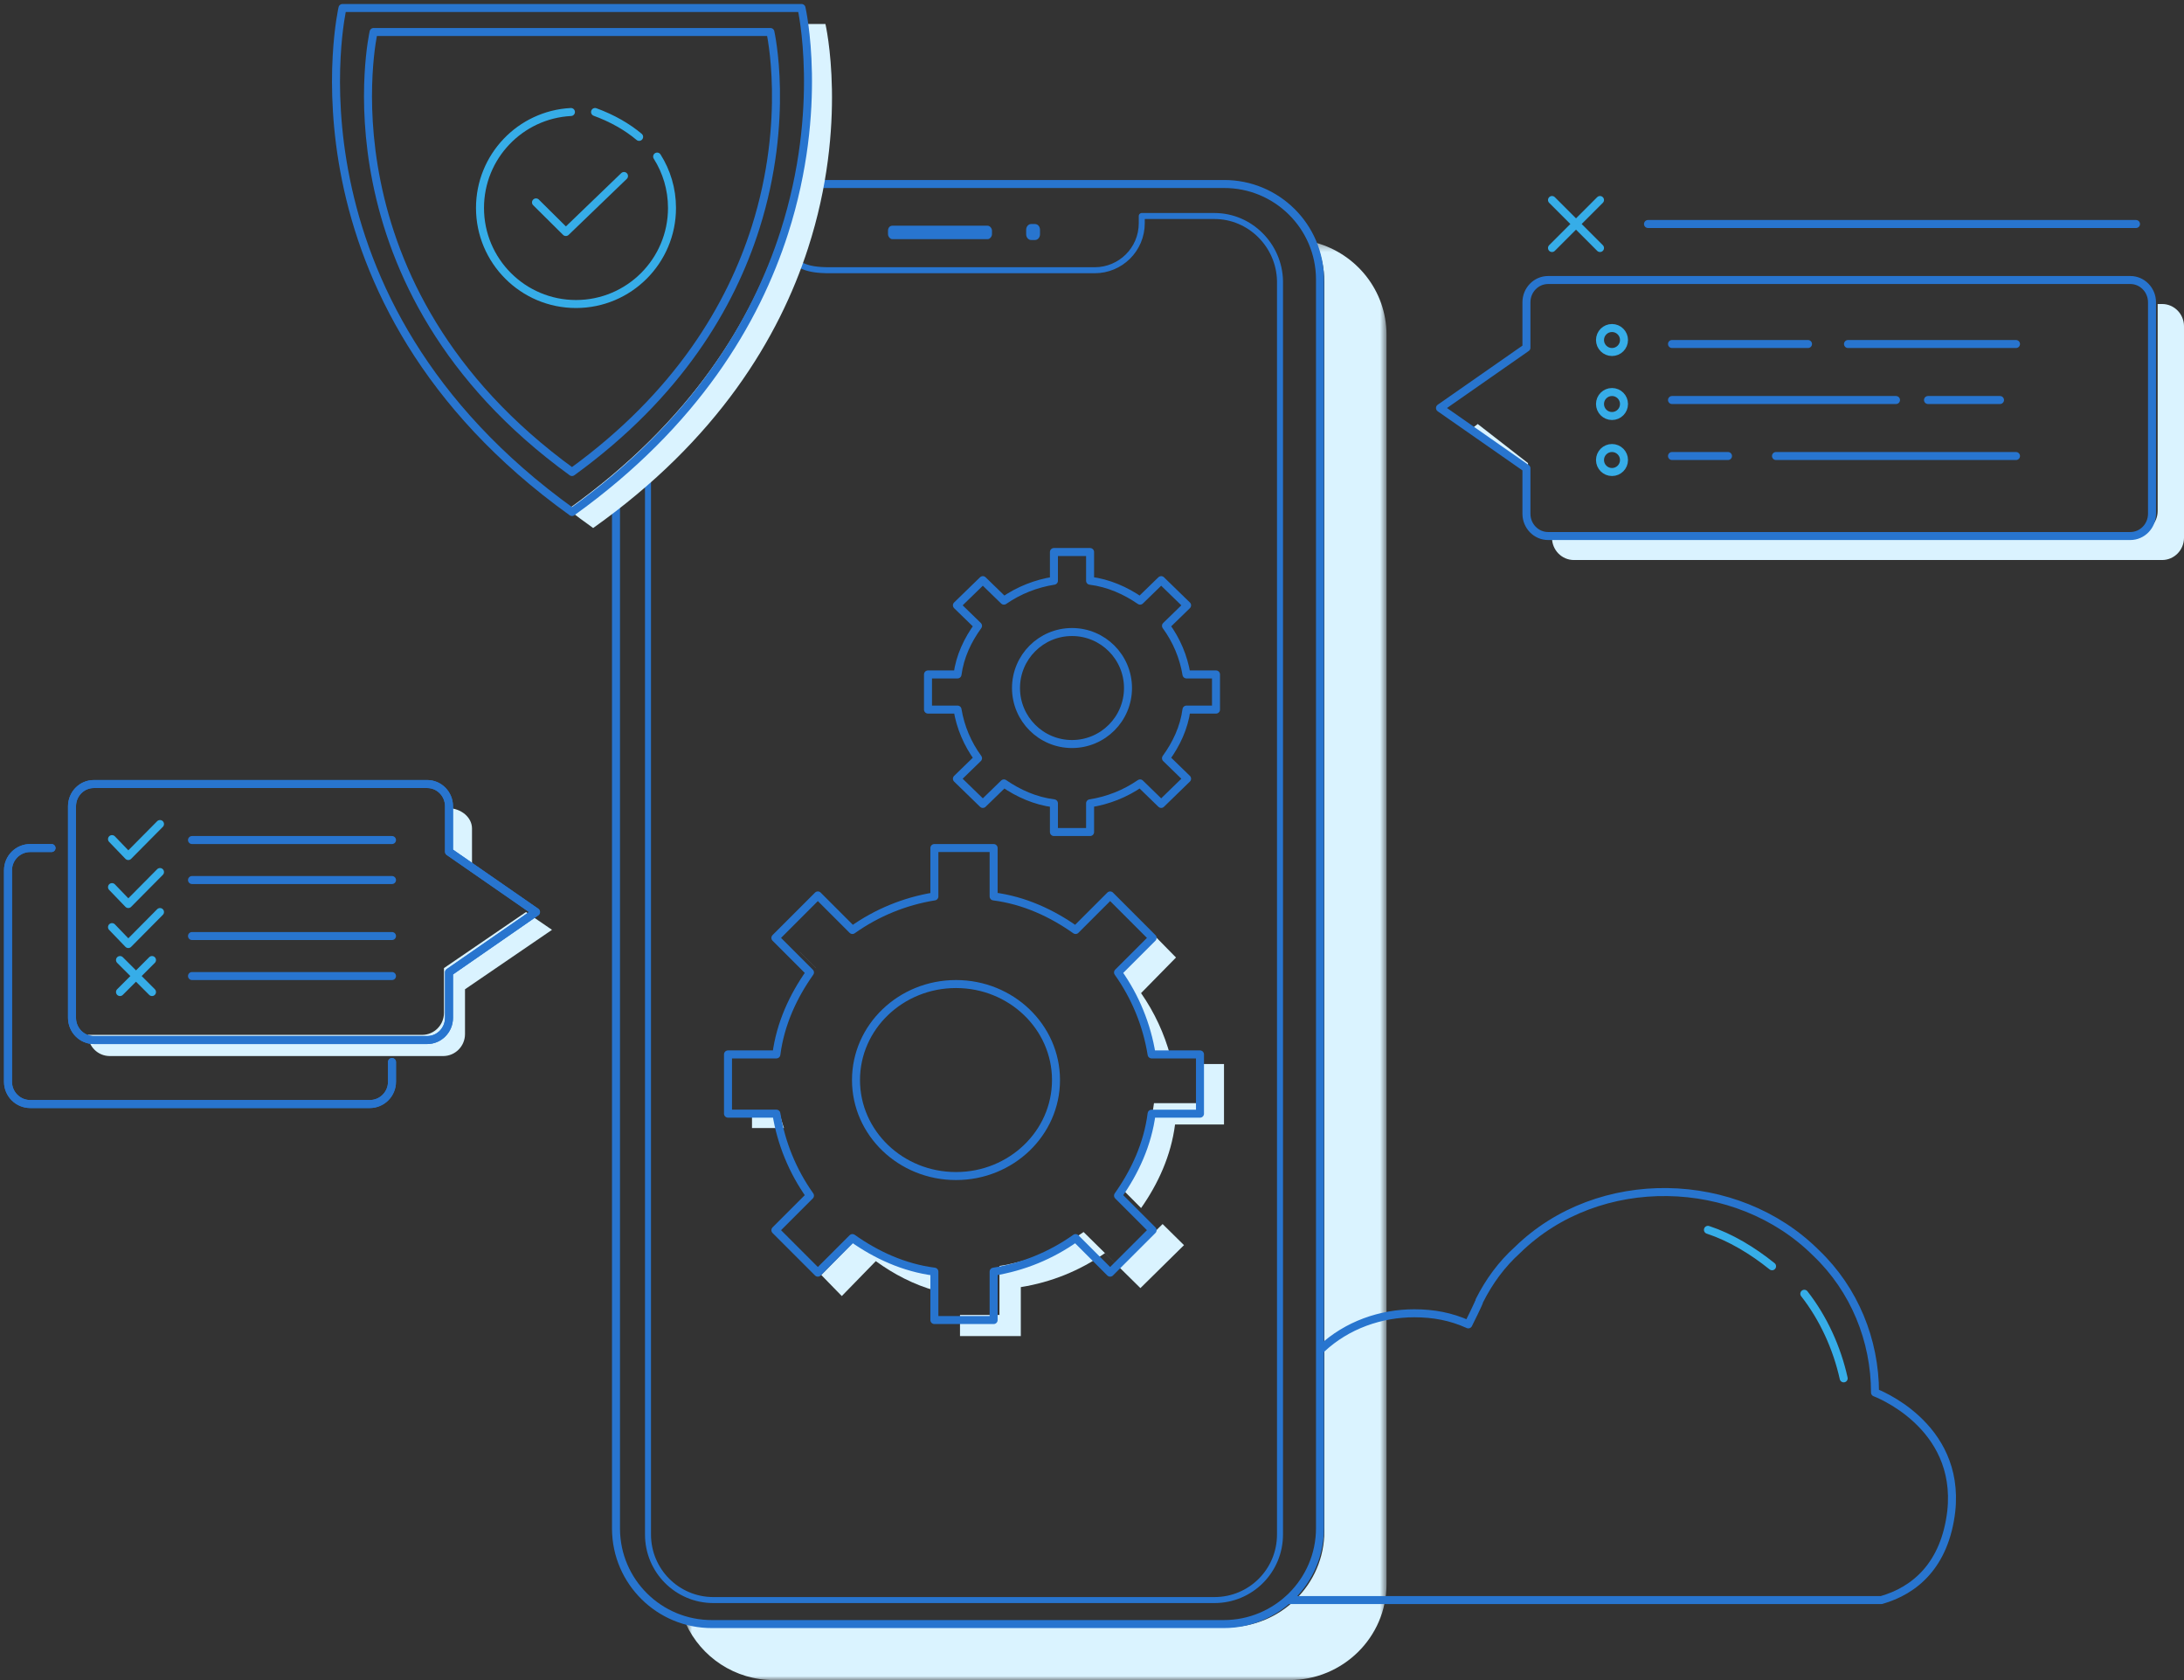 <?xml version="1.0" encoding="UTF-8"?>
<svg width="273px" height="210px" viewBox="0 0 273 210" version="1.1" xmlns="http://www.w3.org/2000/svg" xmlns:xlink="http://www.w3.org/1999/xlink">
    <rect x="0" y="0" width="273" height="210" fill="#333333" stroke="none"/>
    <!-- Generator: Sketch 50.2 (55047) - http://www.bohemiancoding.com/sketch -->
    <title>Page 1 Copy 13</title>
    <desc>Created with Sketch.</desc>
    <defs>
        <polygon id="path-1" points="0.735 0.341 88.315 0.341 88.315 180 0.735 180"></polygon>
    </defs>
    <g id="Page-1" stroke="none" stroke-width="1" fill="none" fill-rule="evenodd">
        <g id="Mobile_320" transform="translate(-23, -5805)">
            <g id="Page-1-Copy-13" transform="translate(24, 5806)">
                <path d="M55.01,100.083 L55.01,105.319 L58,107 L58,102.56 C58,101.17 56.664,100.045 55,100 C55.001,100.029 55.01,100.055 55.01,100.083" id="Fill-1" fill="#DAF3FF"></path>
                <path d="M64.748,113 L54.495,120.007 L54.495,125.605 C54.495,127.121 53.274,128.352 51.768,128.352 L10.089,128.352 C10.058,128.352 10.03,128.343 10,128.342 C10.048,129.817 11.242,131 12.718,131 L54.398,131 C55.904,131 57.125,129.769 57.125,128.253 L57.125,122.655 L68,115.224 L64.748,113 Z" id="Fill-3" fill="#DAF3FF"></path>
                <polygon id="Fill-5" fill="#DAF3FF" points="190 56.887 183.715 52 183 52.555 190 58"></polygon>
                <path d="M269.263,37 L268.709,37 L268.709,62.867 C268.709,64.404 267.484,65.652 265.971,65.652 L193,65.652 L193,66.215 C193,67.754 194.225,69 195.737,69 L269.263,69 C270.775,69 272,67.754 272,66.215 L272,39.785 C272,38.247 270.775,37 269.263,37" id="Fill-7" fill="#DAF3FF"></path>
                <g id="Group-11" transform="translate(84, 29)">
                    <mask id="mask-2" fill="white">
                        <use xlink:href="#path-1"></use>
                    </mask>
                    <g id="Clip-10"></g>
                    <path d="M79.476,0.341 C80.151,1.823 80.538,3.463 80.546,5.195 L80.546,5.295 L80.546,161.395 C80.546,168.063 75.072,173.397 68.432,173.397 L4.008,173.397 C2.872,173.402 1.777,173.24 0.735,172.954 C2.634,177.124 6.866,180.023 11.778,180 L76.201,180 L76.201,179.999 C82.841,179.999 88.315,174.667 88.315,167.999 L88.315,11.899 L88.315,11.799 C88.289,6.322 84.55,1.733 79.476,0.341" id="Fill-9" fill="#DAF3FF" mask="url(#mask-2)"></path>
                </g>
                <path d="M80,55.278 L80,190.796 C79.99,195.317 83.64,198.99 88.151,199 L150.807,199 C155.35,199 159,195.344 159,190.796 L159,34.116 C158.912,29.657 155.26,26 150.807,26 L141.721,26 L141.721,26.892 C141.721,30.192 139.05,32.778 135.844,32.778 L102.711,32.778 C99.733,32.782 97.763,32.175 97.38,29.293" id="Stroke-12" stroke="#2875CF" stroke-width="0.75" stroke-linecap="round" stroke-linejoin="round"></path>
                <path d="M110.545,27.212 L122.454,27.212 C122.726,27.212 122.999,27.526 122.999,27.842 L122.999,28.263 C122.999,28.578 122.727,28.894 122.454,28.894 L110.545,28.894 C110.272,28.894 110,28.578 110,28.263 L110,27.843 C110,27.421 110.271,27.212 110.545,27.212 Z M127.907,27.001 L128.362,27.001 C128.727,27.001 129,27.315 129,27.737 L129,28.263 C129.008,28.66 128.736,28.99 128.394,29 L128.362,29 L127.909,29 C127.565,29.009 127.28,28.697 127.271,28.299 L127.271,28.263 L127.271,27.737 C127.264,27.339 127.537,27.009 127.88,27.001 C127.89,27 127.899,27 127.909,27.001 L127.907,27.001 Z" id="Fill-14" fill="#2875CF"></path>
                <path d="M100.321,22 L151.976,22 C158.586,21.97 163.969,27.295 164,33.894 L164,190.006 C164,196.67 158.567,202 151.976,202 L88.025,202 C81.414,202.03 76.031,196.706 76,190.106 L76,61.948" id="Stroke-16" stroke="#2875CF" stroke-linecap="round" stroke-linejoin="round"></path>
                <path d="M73.136,13.554 C75.389,13.914 77.435,14.609 79.136,15.554" id="Stroke-18" stroke="#36ADE8" stroke-linecap="round" stroke-linejoin="round" transform="translate(76.136, 14.554) rotate(11) translate(-76.136, -14.554) "></path>
                <path d="M81.143,18.571 C82.319,20.428 83,22.631 83,24.992 C83,31.624 77.627,37 71,37 C64.373,37 59,31.624 59,24.992 C59,18.572 64.034,13.328 70.367,13" id="Stroke-20" stroke="#36ADE8" stroke-linecap="round" stroke-linejoin="round"></path>
                <polyline id="Stroke-22" stroke="#36ADE8" stroke-linecap="round" stroke-linejoin="round" points="66 24.299 69.732 28 77 21"></polyline>
                <path d="M100.997,120 C100.998,119.999 100.999,119.997 101,119.995 L99.004,118 L99,118.004 L100.997,120 Z" id="Fill-24" fill="#DAF3FF"></path>
                <path d="M143.366,116 L139,120.447 C141.19,123.586 142.642,127.196 143.244,131 L145.297,131 C144.535,128.186 143.299,125.523 141.632,123.134 L146,118.685 L143.366,116 Z" id="Fill-26" fill="#DAF3FF"></path>
                <path d="M149.366,132 L149.366,136.892 L143.247,136.892 C142.748,140.796 141.124,144.322 139,147.343 L141.636,150 C143.759,146.979 145.382,143.455 145.881,139.553 L152,139.553 L152,132 L149.366,132 Z" id="Fill-28" fill="#DAF3FF"></path>
                <path d="M138.881,157.367 L134.447,152.996 C131.317,155.188 127.719,156.641 123.931,157.241 L123.931,163.361 L119,163.361 L119,166 L126.602,166 L126.602,159.881 C130.39,159.281 133.988,157.827 137.118,155.635 L141.553,160.006 L147,154.637 L144.326,152 L138.881,157.367 Z" id="Fill-30" fill="#DAF3FF"></path>
                <path d="M96.431,138 L93,138 L93,140 L97,140 C96.765,139.344 96.573,138.677 96.431,138" id="Fill-32" fill="#DAF3FF"></path>
                <path d="M116,158.239 C112.233,157.74 108.83,156.12 105.914,154 L101.663,158.365 L99.003,155.635 L99,155.638 L104.224,161 L108.476,156.635 C110.716,158.263 113.243,159.59 116,160.347 L116,158.239 Z" id="Fill-34" fill="#DAF3FF"></path>
                <path d="M115.798,111.048 C112.106,111.642 108.602,113.078 105.552,115.244 L101.232,110.924 L95.925,116.233 L100.245,120.552 C98.147,123.514 96.543,126.971 96.048,130.796 L90,130.796 L90,138.202 L96.048,138.202 C96.643,141.895 98.08,145.401 100.245,148.447 L95.925,152.767 L101.232,158.075 L105.552,153.754 C108.514,155.853 111.971,157.456 115.798,157.951 L115.798,164 L123.203,164 L123.203,157.951 C126.894,157.357 130.398,155.922 133.448,153.754 L137.768,158.075 L143.074,152.767 L138.755,148.447 C140.854,145.486 142.458,142.029 142.951,138.203 L149,138.203 L148.998,138.203 L148.998,130.796 L142.951,130.796 C142.356,127.103 140.92,123.599 138.755,120.552 L143.074,116.233 L137.768,110.924 L133.448,115.244 C130.486,113.146 127.029,111.541 123.203,111.048 L123.203,105 L115.798,105 L115.798,111.048" id="Stroke-36" stroke="#2875CF" stroke-linecap="round" stroke-linejoin="round"></path>
                <path d="M118.5,122 C125.404,122 131,127.372 131,134 C131,140.627 125.404,146 118.5,146 C111.596,146 106,140.627 106,134 C106,127.372 111.596,122 118.5,122 Z" id="Stroke-38" stroke="#2875CF" stroke-linecap="round" stroke-linejoin="round"></path>
                <path d="M130.741,71.588 C128.489,71.94 126.351,72.792 124.49,74.077 L121.854,71.515 L118.615,74.663 L121.252,77.226 C119.971,78.983 118.993,81.034 118.691,83.302 L115,83.302 L115,87.696 L118.691,87.696 C119.054,89.887 119.93,91.967 121.252,93.774 L118.615,96.337 L121.854,99.485 L124.49,96.922 C126.297,98.167 128.406,99.118 130.741,99.411 L130.741,103 L135.26,103 L135.26,99.411 C137.511,99.059 139.65,98.208 141.511,96.922 L144.148,99.485 L147.385,96.337 L144.749,93.774 C146.03,92.016 147.008,89.966 147.309,87.696 L151,87.696 L151,83.302 L147.309,83.302 C146.947,81.112 146.071,79.032 144.749,77.226 L147.385,74.663 L144.148,71.515 L141.511,74.077 C139.703,72.832 137.595,71.881 135.26,71.588 L135.26,68 L130.741,68 L130.741,71.588" id="Stroke-40" stroke="#2875CF" stroke-linecap="round" stroke-linejoin="round"></path>
                <path d="M133,78 C136.866,78 140,81.134 140,85 C140,88.867 136.866,92 133,92 C129.134,92 126,88.867 126,85 C126,81.134 129.134,78 133,78 Z" id="Stroke-42" stroke="#2875CF" stroke-linecap="round" stroke-linejoin="round"></path>
                <polyline id="Stroke-44" stroke="#36ADE8" stroke-linecap="round" stroke-linejoin="round" points="13 103.885 15.036 106 19 102"></polyline>
                <polyline id="Stroke-46" stroke="#36ADE8" stroke-linecap="round" stroke-linejoin="round" points="13 109.885 15.036 112 19 108"></polyline>
                <polyline id="Stroke-48" stroke="#36ADE8" stroke-linecap="round" stroke-linejoin="round" points="13 114.885 15.036 117 19 113"></polyline>
                <path d="M102.179,2 L99.24,2 C99.815,6.241 100.479,16.14 96.682,27.84 C93.085,38.925 85.477,51.625 70,62.66 C71.012,63.447 72.057,64.228 73.145,65 C88.741,53.936 96.386,41.181 99.998,30.053 C105.071,14.42 102.179,2 102.179,2" id="Fill-50" fill="#DAF3FF"></path>
                <path d="M70.5,63 C33.44,36.394 41.81,0 41.81,0 L70.5,0 L99.189,0 C99.189,0 102.046,12.421 97.034,28.054 C93.465,39.181 85.91,51.937 70.5,63 Z" id="Stroke-52" stroke="#2875CF" stroke-linecap="round" stroke-linejoin="round"></path>
                <path d="M70.5,58 C38.466,34.772 45.7,3 45.7,3 L70.5,3 L95.299,3 C95.299,3 97.769,13.843 93.436,27.491 C90.352,37.206 83.821,48.341 70.5,58 Z" id="Stroke-54" stroke="#2875CF" stroke-linecap="round" stroke-linejoin="round"></path>
                <path d="M265.291,34 L192.515,34 C191.019,34 189.805,35.247 189.805,36.784 L189.805,42.461 L179,50 L189.805,57.538 L189.805,63.215 C189.805,64.753 191.019,66 192.515,66 L265.29,66 C266.787,66 268,64.753 268,63.215 L268,36.784 C268,35.247 266.787,34 265.291,34 Z" id="Stroke-56" stroke="#2875CF" stroke-linecap="round" stroke-linejoin="round"></path>
                <path d="M10.727,97 L52.4,97 C53.906,97 55.127,98.247 55.127,99.784 L55.127,105.461 L66,113 L55.127,120.538 L55.127,126.215 C55.127,127.753 53.906,129 52.4,129 L10.727,129 C9.221,129 8,127.753 8,126.215 L8,99.784 C8,98.247 9.221,97 10.727,97 Z" id="Stroke-58" stroke="#2875CF" stroke-linecap="round" stroke-linejoin="round"></path>
                <path d="M48,131.748 L48,134.215 C48,135.753 46.757,137 45.223,137 L2.777,137 C1.243,137 0,135.753 0,134.215 L0,107.784 C0,106.247 1.243,105 2.777,105 L5.439,105" id="Stroke-60" stroke="#2875CF" stroke-linecap="round" stroke-linejoin="round"></path>
                <path d="M10.727,97 L52.4,97 C53.906,97 55.127,98.247 55.127,99.784 L55.127,105.461 L66,113 L55.127,120.538 L55.127,126.215 C55.127,127.753 53.906,129 52.4,129 L10.727,129 C9.221,129 8,127.753 8,126.215 L8,99.784 C8,98.247 9.221,97 10.727,97 Z" id="Stroke-62" stroke="#2875CF" stroke-linecap="round" stroke-linejoin="round"></path>
                <path d="M48,131.748 L48,134.215 C48,135.753 46.757,137 45.223,137 L2.777,137 C1.243,137 0,135.753 0,134.215 L0,107.784 C0,106.247 1.243,105 2.777,105 L5.439,105" id="Stroke-64" stroke="#2875CF" stroke-linecap="round" stroke-linejoin="round"></path>
                <path d="M202,41.5 C202,42.328 201.328,43 200.5,43 C199.672,43 199,42.328 199,41.5 C199,40.672 199.672,40 200.5,40 C201.328,40 202,40.672 202,41.5 Z" id="Stroke-66" stroke="#36ADE8" stroke-linecap="round" stroke-linejoin="round"></path>
                <path d="M208,42 L225,42" id="Stroke-68" stroke="#2875CF" stroke-linecap="round" stroke-linejoin="round"></path>
                <path d="M230,42 L251,42" id="Stroke-70" stroke="#2875CF" stroke-linecap="round" stroke-linejoin="round"></path>
                <path d="M23,104 L48,104" id="Stroke-72" stroke="#2875CF" stroke-linecap="round" stroke-linejoin="round"></path>
                <path d="M23,109 L48,109" id="Stroke-74" stroke="#2875CF" stroke-linecap="round" stroke-linejoin="round"></path>
                <path d="M23,116 L48,116" id="Stroke-76" stroke="#2875CF" stroke-linecap="round" stroke-linejoin="round"></path>
                <path d="M23,121 L48,121" id="Stroke-78" stroke="#2875CF" stroke-linecap="round" stroke-linejoin="round"></path>
                <path d="M202,49.5 C202,50.328 201.328,51 200.5,51 C199.672,51 199,50.328 199,49.5 C199,48.671 199.672,48 200.5,48 C201.328,48 202,48.671 202,49.5 Z" id="Stroke-80" stroke="#36ADE8" stroke-linecap="round" stroke-linejoin="round"></path>
                <path d="M208,49 L236,49" id="Stroke-82" stroke="#2875CF" stroke-linecap="round" stroke-linejoin="round"></path>
                <path d="M240,49 L249,49" id="Stroke-84" stroke="#2875CF" stroke-linecap="round" stroke-linejoin="round"></path>
                <path d="M202,56.5 C202,57.328 201.328,58 200.5,58 C199.672,58 199,57.328 199,56.5 C199,55.671 199.672,55 200.5,55 C201.328,55 202,55.671 202,56.5 Z" id="Stroke-86" stroke="#36ADE8" stroke-linecap="round" stroke-linejoin="round"></path>
                <path d="M208,56 L215,56" id="Stroke-88" stroke="#2875CF" stroke-linecap="round" stroke-linejoin="round"></path>
                <path d="M221,56 L251,56" id="Stroke-90" stroke="#2875CF" stroke-linecap="round" stroke-linejoin="round"></path>
                <path d="M160,199 L234.17,199 C238.341,197.812 242.113,194.643 242.908,187.91 C244.099,177.016 233.376,173.056 233.376,173.056 C233.376,166.52 230.795,160.183 226.028,155.628 C216.1,145.725 198.823,145.329 188.696,155.232 C186.71,157.014 185.122,159.193 183.931,161.569 C183.931,161.767 182.54,164.54 182.54,164.54 C180.356,163.551 178.171,163.154 175.788,163.154 C171.611,163.154 167.37,164.614 164.198,167.586" id="Stroke-92" stroke="#2875CF" stroke-linecap="round" stroke-linejoin="round"></path>
                <path d="M224,161 C226.69,163.778 228.759,167.297 230,171" id="Stroke-94" stroke="#36ADE8" stroke-linecap="round" stroke-linejoin="round" transform="translate(227, 166) rotate(6) translate(-227, -166) "></path>
                <path d="M213,152 C215.579,153.44 217.974,155.6 220,158" id="Stroke-96" stroke="#36ADE8" stroke-linecap="round" stroke-linejoin="round" transform="translate(216.5, 155) rotate(-11) translate(-216.5, -155) "></path>
                <path d="M199,24 L193,30" id="Stroke-98" stroke="#36ADE8" stroke-linecap="round" stroke-linejoin="round"></path>
                <path d="M199,30 L193,24" id="Stroke-100" stroke="#36ADE8" stroke-linecap="round" stroke-linejoin="round"></path>
                <path d="M18,119 L14,123" id="Stroke-102" stroke="#36ADE8" stroke-linecap="round" stroke-linejoin="round"></path>
                <path d="M18,123 L14,119" id="Stroke-104" stroke="#36ADE8" stroke-linecap="round" stroke-linejoin="round"></path>
                <path d="M205,27 L266,27" id="Stroke-106" stroke="#2875CF" stroke-linecap="round" stroke-linejoin="round"></path>
            </g>
        </g>
    </g>
</svg>